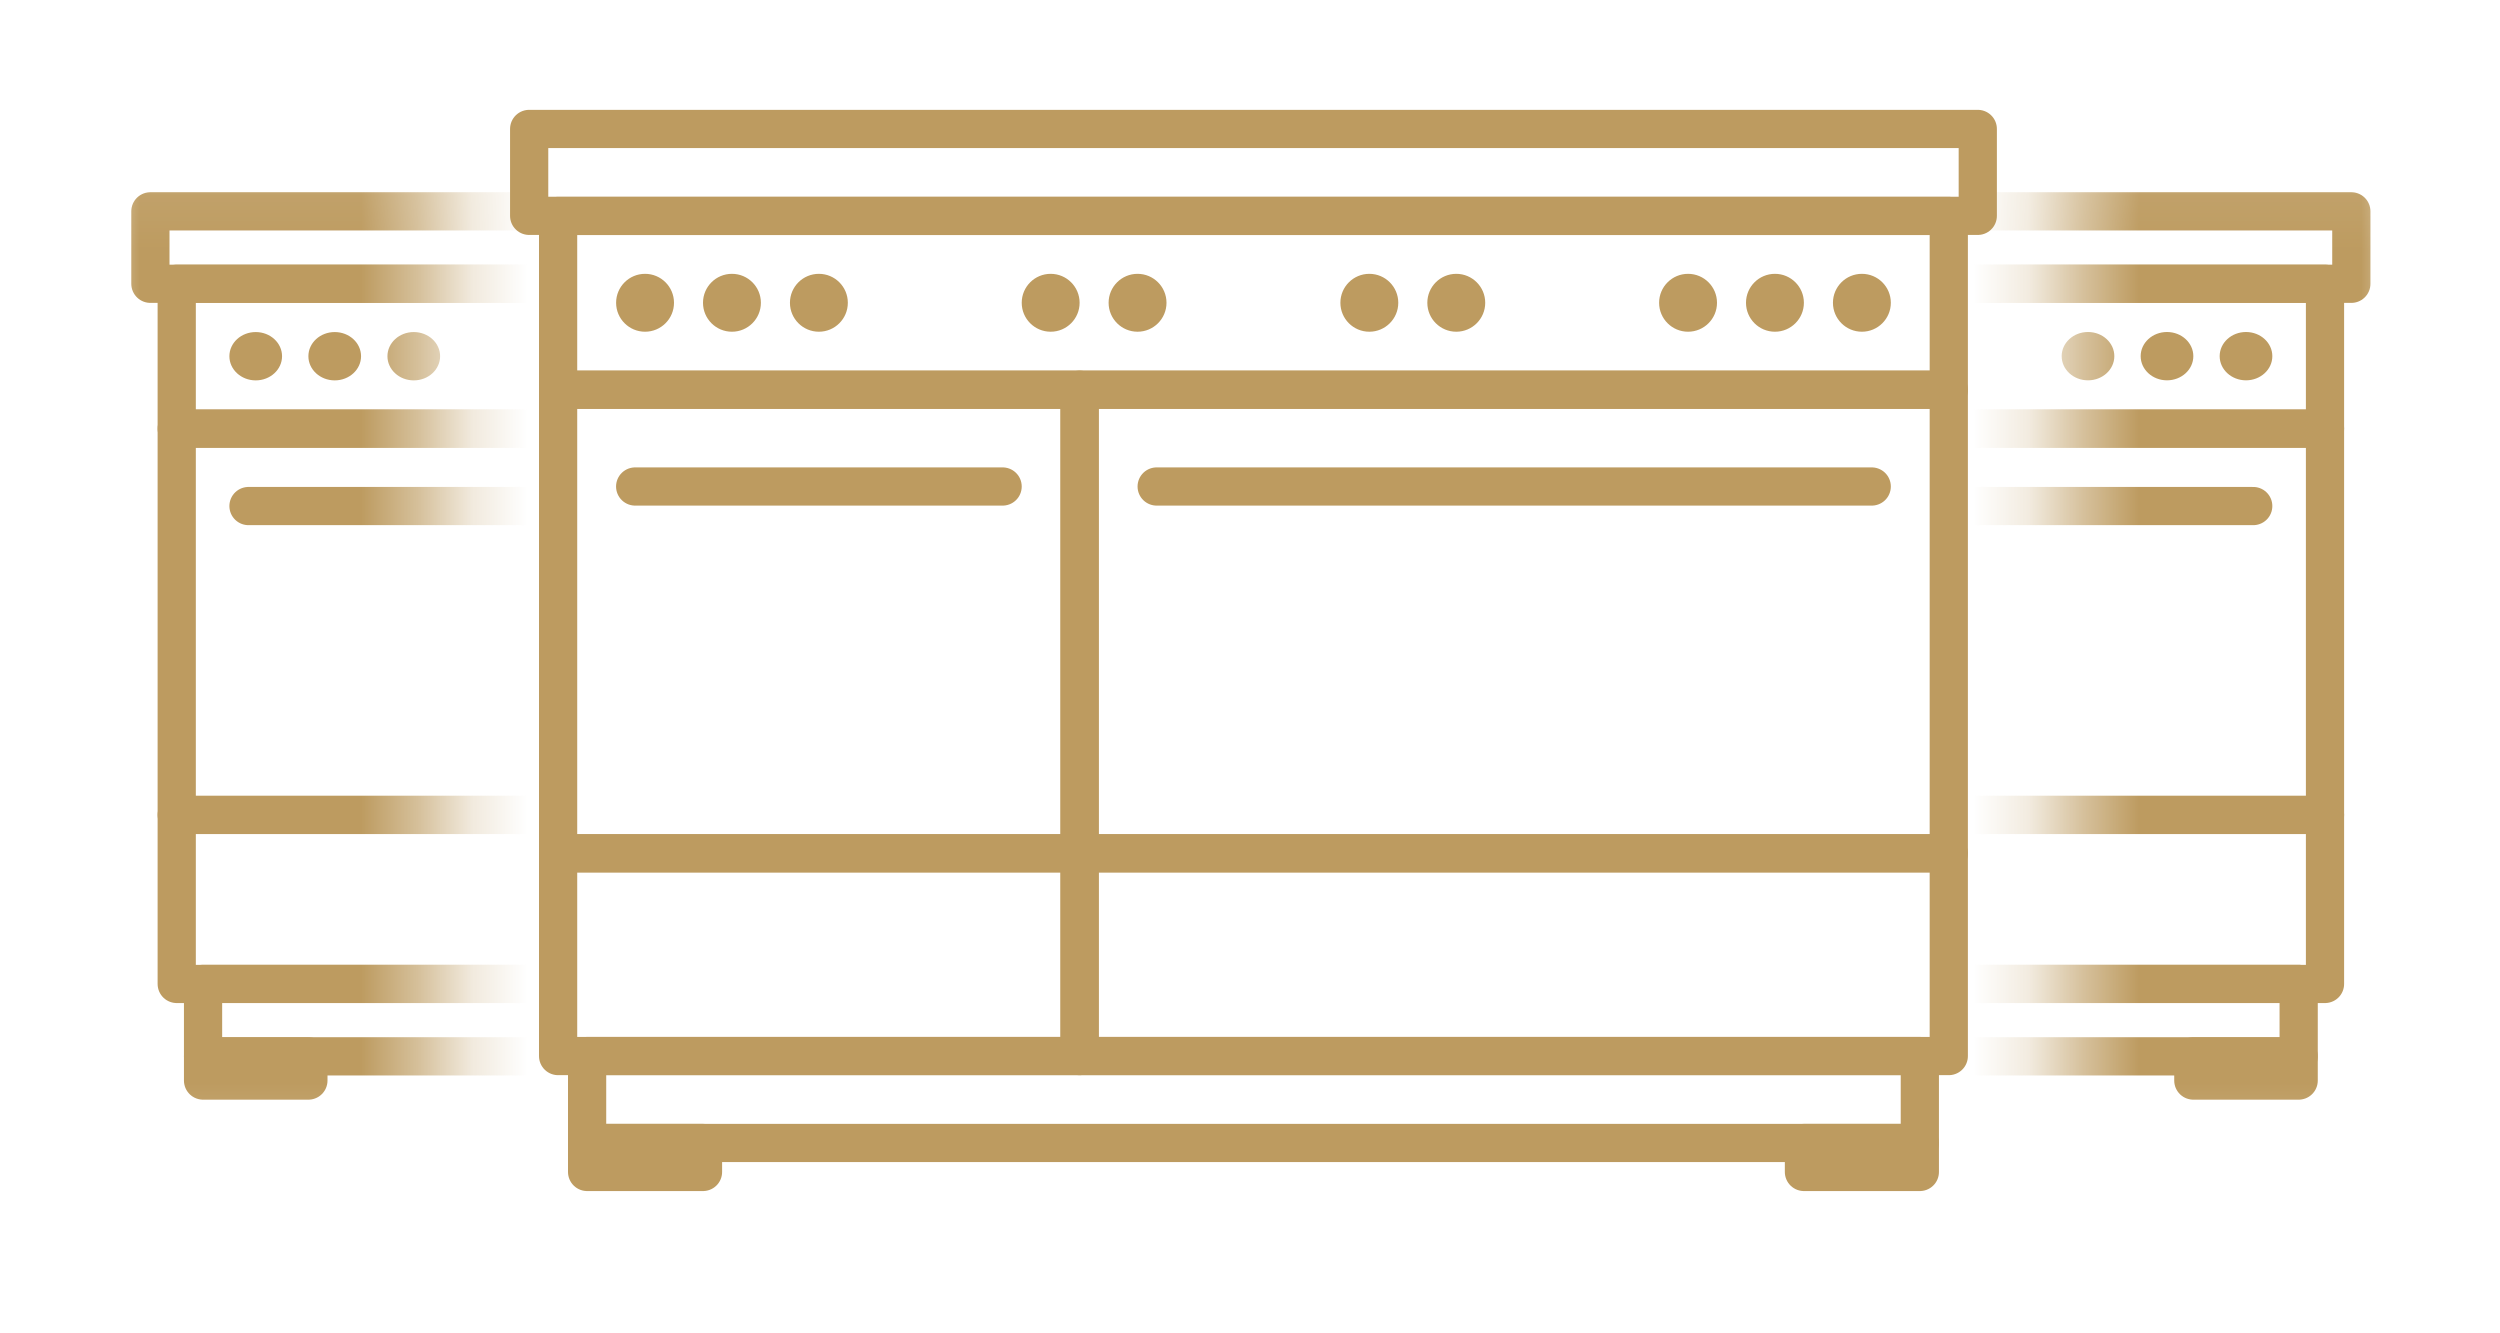 <svg width="45" height="24" viewBox="0 0 45 24" fill="none" xmlns="http://www.w3.org/2000/svg">
<mask id="mask0_2084_5392" style="mask-type:alpha" maskUnits="userSpaceOnUse" x="35" y="3" width="9" height="18">
<rect x="35.114" y="3.062" width="8.152" height="17.786" fill="url(#paint0_linear_2084_5392)"/>
</mask>
<g mask="url(#mask0_2084_5392)">
<rect x="24.783" y="7.715" width="17.067" height="6.953" stroke="#BD9B60" stroke-width="0.688" stroke-linecap="round" stroke-linejoin="round"/>
<rect x="24.783" y="5.108" width="17.067" height="2.607" stroke="#BD9B60" stroke-width="0.688" stroke-linecap="round" stroke-linejoin="round"/>
<rect x="24.309" y="3.804" width="18.015" height="1.304" stroke="#BD9B60" stroke-width="0.688" stroke-linecap="round" stroke-linejoin="round"/>
<rect x="24.783" y="14.669" width="17.067" height="3.042" stroke="#BD9B60" stroke-width="0.688" stroke-linecap="round" stroke-linejoin="round"/>
<rect x="25.257" y="17.71" width="16.119" height="1.304" stroke="#BD9B60" stroke-width="0.688" stroke-linecap="round" stroke-linejoin="round"/>
<rect x="39.48" y="19.015" width="1.896" height="0.435" stroke="#BD9B60" stroke-width="0.688" stroke-linecap="round" stroke-linejoin="round"/>
<line x1="26.075" y1="9.109" x2="40.558" y2="9.109" stroke="#BD9B60" stroke-width="0.688" stroke-linecap="round" stroke-linejoin="round"/>
<ellipse cx="39.006" cy="6.411" rx="0.474" ry="0.435" fill="#BD9B60"/>
<ellipse cx="37.584" cy="6.411" rx="0.474" ry="0.435" fill="#BD9B60"/>
<ellipse cx="40.428" cy="6.411" rx="0.474" ry="0.435" fill="#BD9B60"/>
</g>
<mask id="mask1_2084_5392" style="mask-type:alpha" maskUnits="userSpaceOnUse" x="1" y="3" width="9" height="18">
<rect width="8.152" height="17.786" transform="matrix(-1 0 0 1 9.917 3.062)" fill="url(#paint1_linear_2084_5392)"/>
</mask>
<g mask="url(#mask1_2084_5392)">
<rect width="17.067" height="6.953" transform="matrix(-1 0 0 1 20.248 7.715)" stroke="#BD9B60" stroke-width="0.688" stroke-linecap="round" stroke-linejoin="round"/>
<rect width="17.067" height="2.607" transform="matrix(-1 0 0 1 20.248 5.108)" stroke="#BD9B60" stroke-width="0.688" stroke-linecap="round" stroke-linejoin="round"/>
<rect width="18.015" height="1.304" transform="matrix(-1 0 0 1 20.722 3.804)" stroke="#BD9B60" stroke-width="0.688" stroke-linecap="round" stroke-linejoin="round"/>
<rect width="17.067" height="3.042" transform="matrix(-1 0 0 1 20.248 14.669)" stroke="#BD9B60" stroke-width="0.688" stroke-linecap="round" stroke-linejoin="round"/>
<rect width="16.119" height="1.304" transform="matrix(-1 0 0 1 19.774 17.71)" stroke="#BD9B60" stroke-width="0.688" stroke-linecap="round" stroke-linejoin="round"/>
<rect width="1.896" height="0.435" transform="matrix(-1 0 0 1 5.551 19.015)" stroke="#BD9B60" stroke-width="0.688" stroke-linecap="round" stroke-linejoin="round"/>
<line x1="0.344" y1="-0.344" x2="14.827" y2="-0.344" transform="matrix(-1 9.61649e-08 7.94752e-08 1 19.3 9.453)" stroke="#BD9B60" stroke-width="0.688" stroke-linecap="round" stroke-linejoin="round"/>
<ellipse cx="0.474" cy="0.435" rx="0.474" ry="0.435" transform="matrix(-1 0 0 1 6.499 5.977)" fill="#BD9B60"/>
<ellipse cx="0.474" cy="0.435" rx="0.474" ry="0.435" transform="matrix(-1 0 0 1 7.922 5.977)" fill="#BD9B60"/>
<ellipse cx="0.474" cy="0.435" rx="0.474" ry="0.435" transform="matrix(-1 0 0 1 5.077 5.977)" fill="#BD9B60"/>
</g>
<rect x="19.433" y="7.015" width="15.645" height="8.344" stroke="#BD9B60" stroke-width="0.688" stroke-linecap="round" stroke-linejoin="round"/>
<rect x="10.046" y="7.015" width="9.387" height="8.344" stroke="#BD9B60" stroke-width="0.688" stroke-linecap="round" stroke-linejoin="round"/>
<rect x="10.046" y="3.887" width="25.032" height="3.129" stroke="#BD9B60" stroke-width="0.688" stroke-linecap="round" stroke-linejoin="round"/>
<rect x="9.525" y="2.321" width="26.075" height="1.564" stroke="#BD9B60" stroke-width="0.688" stroke-linecap="round" stroke-linejoin="round"/>
<rect x="19.433" y="15.359" width="15.645" height="3.65" stroke="#BD9B60" stroke-width="0.688" stroke-linecap="round" stroke-linejoin="round"/>
<rect x="10.046" y="15.359" width="9.387" height="3.65" stroke="#BD9B60" stroke-width="0.688" stroke-linecap="round" stroke-linejoin="round"/>
<rect x="10.568" y="19.009" width="23.989" height="1.564" stroke="#BD9B60" stroke-width="0.688" stroke-linecap="round" stroke-linejoin="round"/>
<rect x="10.568" y="20.574" width="2.086" height="0.521" stroke="#BD9B60" stroke-width="0.688" stroke-linecap="round" stroke-linejoin="round"/>
<rect x="32.471" y="20.574" width="2.086" height="0.521" stroke="#BD9B60" stroke-width="0.688" stroke-linecap="round" stroke-linejoin="round"/>
<line x1="20.82" y1="8.757" x2="33.691" y2="8.757" stroke="#BD9B60" stroke-width="0.688" stroke-linecap="round" stroke-linejoin="round"/>
<line x1="11.433" y1="8.757" x2="18.047" y2="8.757" stroke="#BD9B60" stroke-width="0.688" stroke-linecap="round" stroke-linejoin="round"/>
<circle cx="11.611" cy="5.45" r="0.521" fill="#BD9B60"/>
<circle cx="31.949" cy="5.45" r="0.521" fill="#BD9B60"/>
<circle cx="30.385" cy="5.45" r="0.521" fill="#BD9B60"/>
<circle cx="18.912" cy="5.45" r="0.521" fill="#BD9B60"/>
<circle cx="24.648" cy="5.45" r="0.521" fill="#BD9B60"/>
<circle cx="13.175" cy="5.45" r="0.521" fill="#BD9B60"/>
<circle cx="14.74" cy="5.45" r="0.521" fill="#BD9B60"/>
<circle cx="33.514" cy="5.45" r="0.521" fill="#BD9B60"/>
<circle cx="20.476" cy="5.45" r="0.521" fill="#BD9B60"/>
<circle cx="26.213" cy="5.45" r="0.521" fill="#BD9B60"/>
<defs>
<linearGradient id="paint0_linear_2084_5392" x1="46.415" y1="20.848" x2="36.04" y2="20.848" gradientUnits="userSpaceOnUse">
<stop offset="0.776"/>
<stop offset="1" stop-opacity="0"/>
</linearGradient>
<linearGradient id="paint1_linear_2084_5392" x1="11.301" y1="17.786" x2="0.926" y2="17.786" gradientUnits="userSpaceOnUse">
<stop offset="0.776"/>
<stop offset="1" stop-opacity="0"/>
</linearGradient>
</defs>
</svg>
